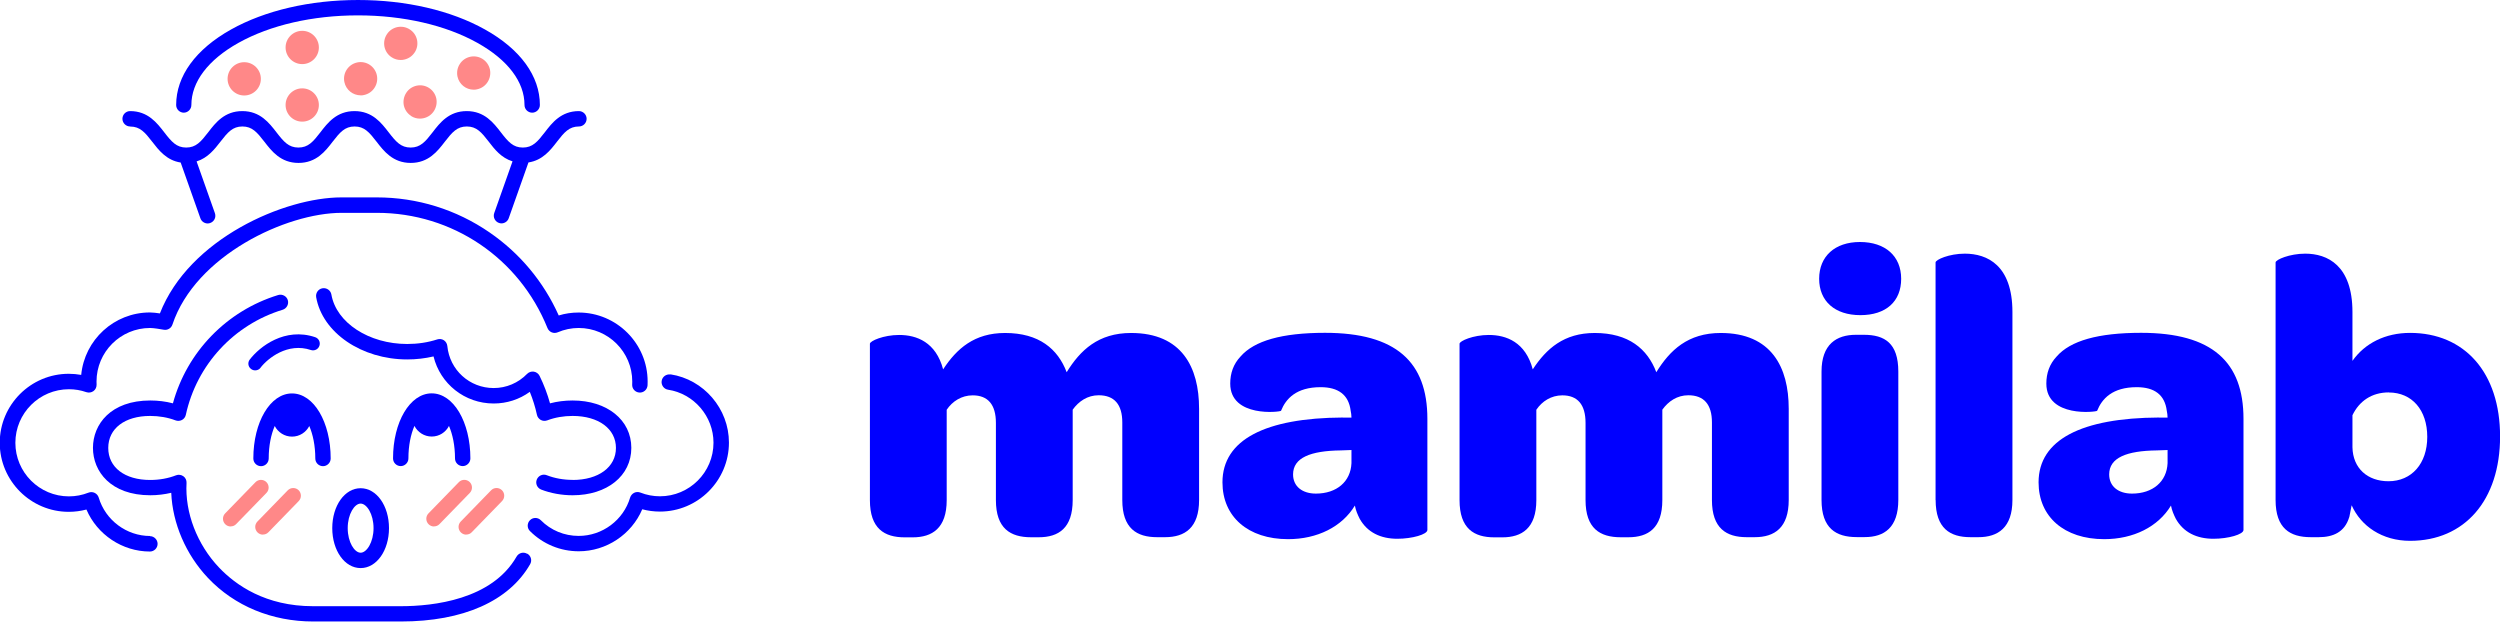 <?xml version="1.0" encoding="UTF-8"?> <svg xmlns="http://www.w3.org/2000/svg" id="Livello_1" data-name="Livello 1" viewBox="0 0 315.49 78.44"><defs><style> .cls-1 { fill: blue; } .cls-2 { fill: #f88; } </style></defs><g><path class="cls-1" d="M151.32,51.54v11.56c0,3.48-1.77,4.69-4.29,4.69h-1.01c-2.57,0-4.39-1.11-4.39-4.69v-9.79c0-2.27-1.01-3.43-2.98-3.43-1.41,0-2.52.76-3.28,1.82v11.41c0,3.53-1.77,4.69-4.29,4.69h-.96c-2.62,0-4.44-1.11-4.44-4.69v-9.74c0-2.32-1.01-3.48-2.93-3.48-1.41,0-2.57.76-3.28,1.82v11.41c0,3.53-1.82,4.69-4.29,4.69h-1.01c-2.57,0-4.39-1.11-4.39-4.69v-19.74c0-.35,1.72-1.11,3.69-1.11,2.22,0,4.64.91,5.55,4.34,1.72-2.62,3.94-4.59,7.82-4.59,4.29,0,6.66,2.02,7.77,4.95,1.72-2.78,3.99-4.95,8.13-4.95,6.41,0,8.58,4.34,8.58,9.54Z"></path><path class="cls-1" d="M169.49,52.7h1.06c0-.3-.05-.61-.1-.86-.25-2.02-1.56-2.98-3.79-2.98-3.08,0-4.39,1.46-5,2.98-.05.15-6.41.91-6.41-3.43,0-1.31.4-2.47,1.31-3.43,1.72-1.97,5.2-2.98,10.65-2.98,8.98,0,12.92,3.69,12.92,10.85v14.03c0,.56-1.92,1.11-3.79,1.11-2.12,0-3.79-.81-4.75-2.52-.25-.5-.5-1.06-.61-1.67-1.62,2.68-4.74,4.24-8.43,4.24-5.05,0-8.28-2.83-8.28-7.17,0-5.4,5.45-8.13,15.19-8.18ZM170.55,56.79l-1.36.05c-3.79.05-6.01.91-6.01,3.03,0,1.51,1.16,2.42,2.88,2.42,2.62,0,4.39-1.51,4.49-3.84v-1.67Z"></path><path class="cls-1" d="M225.73,51.54v11.56c0,3.48-1.77,4.69-4.29,4.69h-1.01c-2.57,0-4.39-1.11-4.39-4.69v-9.79c0-2.27-1.01-3.43-2.98-3.43-1.41,0-2.52.76-3.28,1.82v11.41c0,3.53-1.77,4.69-4.29,4.69h-.96c-2.62,0-4.44-1.11-4.44-4.69v-9.74c0-2.32-1.01-3.48-2.93-3.48-1.41,0-2.57.76-3.28,1.82v11.41c0,3.53-1.82,4.69-4.29,4.69h-1.01c-2.57,0-4.39-1.11-4.39-4.69v-19.74c0-.35,1.72-1.11,3.69-1.11,2.22,0,4.64.91,5.55,4.34,1.72-2.62,3.94-4.59,7.82-4.59,4.29,0,6.66,2.02,7.77,4.95,1.72-2.78,3.99-4.95,8.13-4.95,6.41,0,8.58,4.34,8.58,9.54Z"></path><path class="cls-1" d="M234.72,30.54c3.18,0,5.2,1.77,5.2,4.64s-1.92,4.59-5.15,4.59-5.2-1.77-5.2-4.59,1.97-4.64,5.15-4.64ZM229.87,46.89c0-3.43,1.87-4.64,4.34-4.64h1.01c2.62,0,4.34,1.06,4.34,4.64v16.2c0,3.48-1.77,4.69-4.24,4.69h-1.01c-2.62,0-4.44-1.11-4.44-4.69v-16.2Z"></path><path class="cls-1" d="M244.26,63.1v-29.98c0-.35,1.72-1.11,3.69-1.11,2.83,0,6.01,1.46,6.01,7.37v23.72c0,3.48-1.82,4.69-4.29,4.69h-1.01c-2.57,0-4.39-1.11-4.39-4.69Z"></path><path class="cls-1" d="M272.48,52.7h1.06c0-.3-.05-.61-.1-.86-.25-2.02-1.56-2.98-3.79-2.98-3.08,0-4.39,1.46-5,2.98-.05.15-6.41.91-6.41-3.43,0-1.31.4-2.47,1.31-3.43,1.72-1.97,5.2-2.98,10.65-2.98,8.98,0,12.92,3.69,12.92,10.85v14.03c0,.56-1.92,1.11-3.79,1.11-2.12,0-3.79-.81-4.75-2.52-.25-.5-.5-1.06-.61-1.67-1.62,2.68-4.74,4.24-8.43,4.24-5.05,0-8.28-2.83-8.28-7.17,0-5.4,5.45-8.13,15.19-8.18ZM273.54,56.79l-1.36.05c-3.79.05-6.01.91-6.01,3.03,0,1.51,1.16,2.42,2.88,2.42,2.62,0,4.39-1.51,4.49-3.84v-1.67Z"></path><path class="cls-1" d="M296.46,65.27c-.56,1.87-2.02,2.52-3.84,2.52h-1.01c-2.62,0-4.44-1.11-4.44-4.69v-29.98c0-.35,1.77-1.11,3.74-1.11,2.78,0,5.96,1.46,5.96,7.37v6.16c1.56-2.22,4.14-3.53,7.27-3.53,6.87,0,11.36,5,11.36,13.07s-4.49,13.17-11.36,13.17c-3.53,0-6.21-1.87-7.37-4.49l-.3,1.51ZM301.46,49.52c-2.17,0-3.74,1.11-4.59,2.88v4.04c.05,2.67,1.92,4.29,4.54,4.29,2.93,0,4.9-2.22,4.9-5.6s-1.92-5.6-4.85-5.6Z"></path></g><g><g><g><path class="cls-1" d="M32.94,58.83c.54,0,.97-.44.97-.97,0-1.63.3-3.04.76-4.1.41.79,1.23,1.34,2.18,1.34s1.77-.54,2.18-1.34c.46,1.07.76,2.48.76,4.1,0,.54.44.97.97.97s.97-.44.97-.97c0-4.6-2.14-8.21-4.88-8.21s-4.88,3.6-4.88,8.21c0,.54.44.97.97.97Z"></path><path class="cls-1" d="M49.6,57.85c0,.54.44.97.97.97s.97-.44.97-.97c0-1.63.3-3.04.76-4.1.41.79,1.23,1.34,2.18,1.34s1.77-.54,2.18-1.34c.46,1.07.76,2.48.76,4.1,0,.54.44.97.97.97s.97-.44.97-.97c0-4.6-2.14-8.21-4.88-8.21s-4.88,3.6-4.88,8.21Z"></path><path class="cls-1" d="M41.93,66.65c0,2.83,1.57,5.04,3.58,5.04s3.58-2.21,3.58-5.04-1.57-5.04-3.58-5.04-3.58,2.21-3.58,5.04ZM47.14,66.65c0,1.77-.86,3.1-1.63,3.1s-1.63-1.32-1.63-3.1.86-3.1,1.63-3.1,1.63,1.32,1.63,3.1Z"></path><path class="cls-1" d="M66.52,69.88c-.47-.27-1.06-.11-1.33.36-3.12,5.44-10.5,6.26-14.62,6.26h-11.07c-5.98,0-9.75-2.66-11.86-4.88-2.78-2.93-4.31-6.93-4.1-10.68.02-.33-.13-.65-.4-.84-.27-.19-.62-.24-.92-.12-.99.39-2.12.59-3.27.59-3.21,0-5.29-1.59-5.29-4.04s2.08-4.04,5.29-4.04c1.12,0,2.23.19,3.2.56.26.1.56.08.81-.05.25-.13.43-.37.49-.65,1.37-6.3,6.05-11.38,12.22-13.26.51-.16.8-.7.65-1.21s-.7-.8-1.21-.65c-6.5,1.99-11.51,7.17-13.29,13.67-.91-.24-1.88-.36-2.85-.36-5,0-7.24,3.01-7.24,5.98s2.24,5.98,7.24,5.98c.9,0,1.79-.11,2.64-.31.16,3.86,1.84,7.79,4.64,10.75,3.35,3.54,8.07,5.49,13.28,5.49h11.07c7.84,0,13.63-2.57,16.3-7.23.27-.47.11-1.06-.36-1.33Z"></path><path class="cls-1" d="M72.27,60.56c-1.15,0-2.28-.2-3.27-.59-.5-.2-1.06.05-1.26.55s.05,1.06.55,1.26c1.21.47,2.59.72,3.97.72,4.36,0,7.41-2.46,7.41-5.98s-3.05-5.98-7.41-5.98c-.97,0-1.94.12-2.85.36-.33-1.19-.77-2.35-1.32-3.47-.14-.28-.41-.48-.72-.53-.31-.05-.63.06-.85.28-1.12,1.15-2.62,1.79-4.22,1.79-3.04,0-5.56-2.28-5.85-5.31-.03-.29-.19-.56-.43-.72-.25-.16-.55-.2-.83-.11-1.2.39-2.48.58-3.8.58-4.83,0-8.95-2.68-9.57-6.24-.09-.53-.6-.88-1.13-.79-.53.09-.88.6-.79,1.13.79,4.47,5.73,7.85,11.49,7.85,1.14,0,2.25-.13,3.32-.38.84,3.45,3.93,5.94,7.59,5.94,1.66,0,3.24-.51,4.56-1.47.38.94.69,1.92.9,2.9.06.28.24.51.49.65.25.13.54.15.81.05.97-.37,2.08-.56,3.2-.56,3.27,0,5.47,1.62,5.47,4.04s-2.2,4.04-5.47,4.04Z"></path><path class="cls-1" d="M32.87,46.41c.92-1.2,3.44-3.22,6.36-2.24.45.15.93-.09,1.08-.54.15-.45-.09-.93-.54-1.08-3.82-1.28-6.98,1.17-8.25,2.82-.29.37-.22.91.16,1.19.15.12.34.18.52.18.26,0,.51-.11.68-.33Z"></path><path class="cls-1" d="M16.44,15.97c1.23,0,1.85.73,2.77,1.92.82,1.06,1.81,2.35,3.59,2.62l2.49,7.04c.14.4.52.65.92.65.11,0,.22-.02.32-.06.51-.18.77-.73.59-1.24l-2.31-6.53c1.42-.44,2.28-1.55,3.01-2.49.92-1.19,1.54-1.92,2.77-1.92s1.85.73,2.77,1.92c.92,1.19,2.06,2.68,4.31,2.68s3.39-1.48,4.31-2.68c.92-1.19,1.54-1.92,2.77-1.92s1.85.73,2.77,1.92c.92,1.19,2.06,2.68,4.31,2.68s3.39-1.48,4.31-2.68c.92-1.19,1.54-1.92,2.77-1.92s1.85.73,2.77,1.92c.72.94,1.58,2.05,3,2.48l-2.31,6.53c-.18.51.09,1.06.59,1.24.11.04.22.06.32.06.4,0,.78-.25.92-.65l2.49-7.04c1.79-.27,2.79-1.56,3.6-2.62.92-1.19,1.54-1.92,2.77-1.92.54,0,.97-.44.97-.97s-.44-.97-.97-.97c-2.25,0-3.39,1.48-4.31,2.68-.92,1.19-1.54,1.92-2.77,1.92s-1.85-.73-2.77-1.92c-.92-1.19-2.06-2.68-4.31-2.68s-3.39,1.48-4.31,2.68c-.92,1.19-1.54,1.92-2.77,1.92s-1.85-.73-2.77-1.92c-.92-1.19-2.06-2.68-4.31-2.68s-3.39,1.48-4.31,2.68c-.92,1.19-1.54,1.92-2.77,1.92s-1.85-.73-2.77-1.92c-.92-1.19-2.06-2.68-4.31-2.68s-3.39,1.48-4.31,2.68c-.92,1.19-1.54,1.92-2.77,1.92s-1.85-.73-2.77-1.92c-.92-1.19-2.06-2.68-4.31-2.68-.54,0-.97.44-.97.97s.44.97.97.97Z"></path><path class="cls-1" d="M23.18,14.22c.54,0,.97-.44.97-.97,0-2.91,2.11-5.7,5.94-7.84,4.01-2.24,9.36-3.47,15.08-3.47s11.07,1.23,15.08,3.47c3.83,2.14,5.94,4.92,5.94,7.84,0,.54.44.97.97.97s.97-.44.97-.97c0-3.65-2.46-7.04-6.93-9.53-4.29-2.4-9.98-3.72-16.02-3.72s-11.73,1.32-16.02,3.72c-4.47,2.5-6.93,5.88-6.93,9.53,0,.54.44.97.97.97Z"></path><path class="cls-1" d="M18.95,67.64c-2.98,0-5.64-1.99-6.49-4.84-.08-.26-.26-.48-.51-.6-.24-.12-.53-.13-.78-.03-.79.31-1.62.47-2.47.47-3.73,0-6.76-3.03-6.76-6.76s3.03-6.76,6.76-6.76c.75,0,1.49.12,2.2.37.31.1.64.05.9-.14s.4-.5.39-.83c0-.12-.01-.25-.01-.37,0-3.73,3.03-6.76,6.76-6.76.46,0,1.4.16,1.72.22.48.09.95-.19,1.1-.65,2.91-8.73,14.39-14.1,21.35-14.1h4.46c9.52,0,17.96,5.71,21.52,14.54.1.24.29.44.53.54.24.1.51.1.75,0,.84-.36,1.74-.55,2.66-.55,3.73,0,6.76,3.03,6.76,6.76,0,.12,0,.25-.01.37-.03.54.38.99.92,1.02.53.03.99-.38,1.02-.92,0-.16.01-.31.01-.47,0-4.8-3.91-8.71-8.71-8.71-.86,0-1.7.12-2.51.37-1.89-4.23-4.89-7.84-8.73-10.48-4.2-2.89-9.12-4.42-14.23-4.42h-4.46c-7.18,0-19.22,5.2-22.91,14.64-.41-.06-.9-.12-1.26-.12-4.52,0-8.25,3.46-8.67,7.88-.52-.09-1.04-.14-1.57-.14-4.8,0-8.71,3.91-8.71,8.71s3.91,8.71,8.71,8.71c.76,0,1.5-.1,2.23-.29,1.35,3.16,4.52,5.3,8.01,5.3.54,0,.97-.44.97-.97s-.44-.97-.97-.97Z"></path><path class="cls-1" d="M84.61,47.26c-.53-.08-1.03.28-1.11.81-.08.53.28,1.03.81,1.11,3.27.5,5.73,3.37,5.73,6.69,0,3.73-3.03,6.76-6.76,6.76-.85,0-1.68-.16-2.47-.47-.25-.1-.54-.09-.78.03-.24.12-.43.34-.51.6-.84,2.85-3.51,4.84-6.49,4.84-1.81,0-3.51-.7-4.78-1.98-.38-.38-1-.38-1.37,0-.38.38-.38,1,0,1.37,1.64,1.64,3.83,2.55,6.16,2.55,3.49,0,6.66-2.13,8.01-5.3.72.19,1.47.29,2.23.29,4.8,0,8.71-3.91,8.71-8.71,0-4.26-3.17-7.97-7.38-8.61Z"></path></g><path class="cls-2" d="M29.11,66.44c-.24,0-.49-.09-.68-.28-.38-.37-.39-.99-.02-1.37l3.83-3.94c.37-.38.99-.39,1.37-.02.38.37.39.99.02,1.37l-3.83,3.94c-.19.2-.44.29-.7.29Z"></path><path class="cls-2" d="M33.18,67.47c-.24,0-.49-.09-.68-.28-.38-.37-.39-.99-.02-1.37l3.83-3.94c.37-.38.99-.39,1.37-.02.38.37.39.99.02,1.37l-3.83,3.94c-.19.2-.44.29-.7.29Z"></path><path class="cls-2" d="M54.77,66.44c-.24,0-.49-.09-.68-.28-.38-.37-.39-.99-.02-1.37l3.83-3.94c.37-.39.99-.39,1.37-.02.38.37.39.99.02,1.37l-3.83,3.94c-.19.2-.44.29-.7.29Z"></path><path class="cls-2" d="M58.84,67.47c-.24,0-.49-.09-.68-.28-.38-.37-.39-.99-.02-1.37l3.83-3.94c.37-.39.99-.39,1.37-.02.38.37.39.99.02,1.37l-3.83,3.94c-.19.2-.44.29-.7.29Z"></path></g><path class="cls-2" d="M28.72,9.95c0,1.16.94,2.1,2.1,2.1s2.1-.94,2.1-2.1-.94-2.1-2.1-2.1-2.1.94-2.1,2.1Z"></path><path class="cls-2" d="M38.14,3.89c-1.16,0-2.1.94-2.1,2.1s.94,2.1,2.1,2.1,2.1-.94,2.1-2.1-.94-2.1-2.1-2.1Z"></path><path class="cls-2" d="M45.51,12.04c.14,0,.29-.01.43-.05.55-.12,1.02-.44,1.32-.91.31-.47.41-1.03.3-1.58-.24-1.13-1.35-1.86-2.48-1.62-1.13.24-1.86,1.35-1.62,2.48h0c.21.99,1.08,1.67,2.05,1.67Z"></path><path class="cls-2" d="M52.33,6.62c.31-.47.41-1.03.3-1.58-.12-.55-.44-1.02-.91-1.32-.47-.31-1.03-.41-1.58-.3-.55.12-1.02.44-1.32.91-.31.47-.41,1.03-.3,1.58.12.55.44,1.02.91,1.32.34.23.74.34,1.14.34.14,0,.29-.01.44-.05.55-.12,1.02-.44,1.32-.91Z"></path><path class="cls-2" d="M51.86,14.63c.34.23.74.34,1.14.34.14,0,.29-.02.44-.05.55-.12,1.02-.44,1.32-.91s.41-1.03.3-1.58c-.24-1.13-1.35-1.86-2.48-1.62-.55.12-1.02.44-1.32.91s-.41,1.03-.3,1.58c.12.55.44,1.02.91,1.32Z"></path><path class="cls-2" d="M59.35,7.16c-.55.12-1.02.44-1.32.91-.31.47-.41,1.03-.3,1.58.21.99,1.08,1.67,2.05,1.67.14,0,.29-.01.43-.05.55-.12,1.02-.44,1.32-.91s.41-1.03.3-1.58c-.24-1.13-1.35-1.86-2.48-1.62Z"></path><path class="cls-2" d="M38.14,11.15c-1.16,0-2.1.94-2.1,2.1s.94,2.1,2.1,2.1,2.1-.94,2.1-2.1-.94-2.1-2.1-2.1Z"></path></g></svg> 
